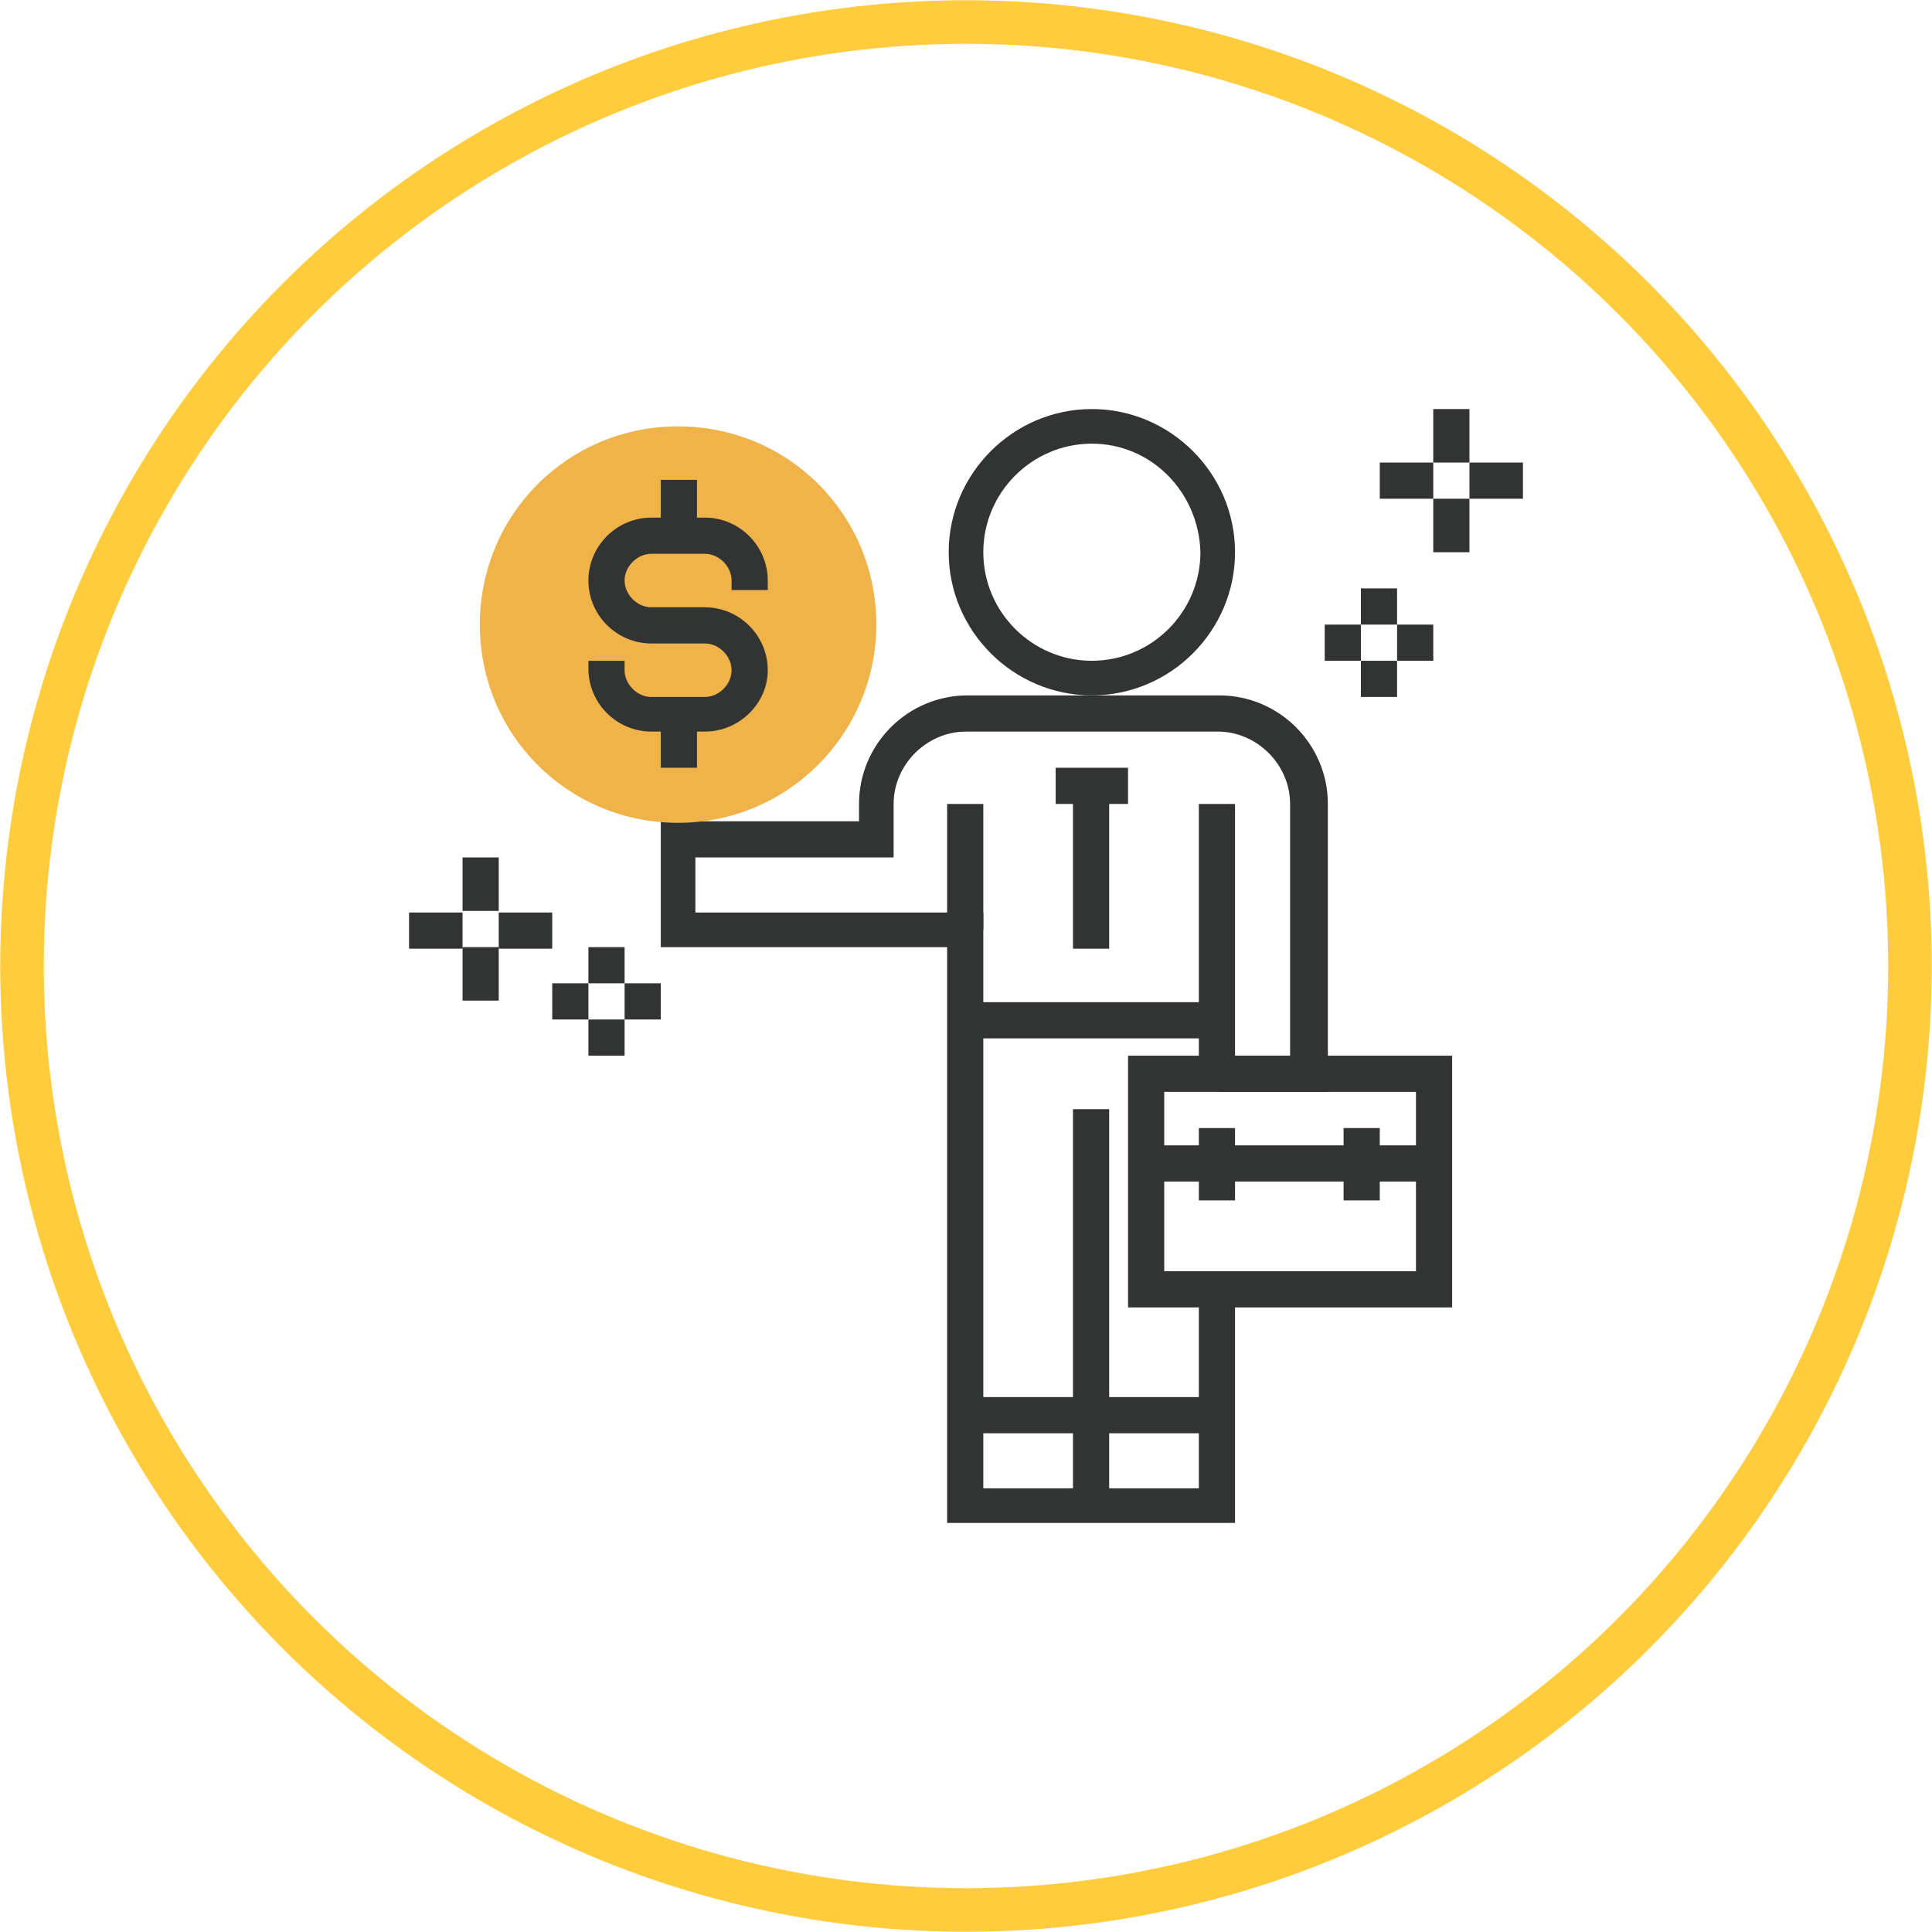 <?xml version="1.0" encoding="utf-8"?>
<!-- Generator: Adobe Illustrator 19.0.0, SVG Export Plug-In . SVG Version: 6.00 Build 0)  -->
<svg version="1.1" id="圖層_1" xmlns="http://www.w3.org/2000/svg" xmlns:xlink="http://www.w3.org/1999/xlink" x="0px" y="0px"
	 viewBox="0 0 122.8 122.8" style="enable-background:new 0 0 122.8 122.8;" xml:space="preserve">
<style type="text/css">
	.st0{clip-path:url(#SVGID_2_);fill:none;stroke:#FFCC3E;stroke-width:2.769;stroke-miterlimit:10;}
	.st1{clip-path:url(#SVGID_2_);fill:#323333;}
	.st2{clip-path:url(#SVGID_2_);fill:#EFB34A;}
</style>
<g>
	<defs>
		<rect id="SVGID_1_" width="122.8" height="122.8"/>
	</defs>
	<clipPath id="SVGID_2_">
		<use xlink:href="#SVGID_1_"  style="overflow:visible;"/>
	</clipPath>
	<circle class="st0" cx="61.4" cy="61.4" r="60"/>
	<path class="st1" d="M69.4,44.2c-5,0-9.1-4.1-9.1-9.1s4.1-9.1,9.1-9.1s9.1,4.1,9.1,9.1S74.4,44.2,69.4,44.2 M69.4,28.2
		c-3.8,0-6.9,3.1-6.9,6.9c0,3.8,3.1,6.9,6.9,6.9c3.8,0,6.9-3.1,6.9-6.9C76.2,31.3,73.2,28.2,69.4,28.2"/>
	<path class="st1" d="M78.5,96.8H60.2V60.2H42v-8h12.6v-1.1c0-3.8,3.1-6.9,6.9-6.9h16c3.8,0,6.9,3.1,6.9,6.9v18.3h-6.9v-2.3H82v-16
		c0-2.5-2.1-4.6-4.6-4.6h-16c-2.5,0-4.6,2.1-4.6,4.6v3.4H44.2V58h18.3v36.6h13.7V82h2.3V96.8z"/>
	<rect x="68.2" y="70.5" class="st1" width="2.3" height="25.1"/>
	<rect x="76.2" y="51.1" class="st1" width="2.3" height="17.1"/>
	<rect x="61.4" y="88.8" class="st1" width="16" height="2.3"/>
	<rect x="60.2" y="51.1" class="st1" width="2.3" height="8"/>
	<path class="st2" d="M55.7,39.7c0,6.9-5.6,12.6-12.6,12.6s-12.6-5.6-12.6-12.6s5.6-12.6,12.6-12.6S55.7,32.7,55.7,39.7"/>
	<path class="st1" d="M44.8,46.5h-3.4c-2.2,0-4-1.8-4-4V42h2.3v0.6c0,0.9,0.8,1.7,1.7,1.7h3.4c0.9,0,1.7-0.8,1.7-1.7
		c0-0.9-0.8-1.7-1.7-1.7h-3.4c-2.2,0-4-1.8-4-4c0-2.2,1.8-4,4-4h3.4c2.2,0,4,1.8,4,4v0.6h-2.3v-0.6c0-0.9-0.8-1.7-1.7-1.7h-3.4
		c-0.9,0-1.7,0.8-1.7,1.7c0,0.9,0.8,1.7,1.7,1.7h3.4c2.2,0,4,1.8,4,4C48.8,44.7,47,46.5,44.8,46.5"/>
	<rect x="42" y="30.5" class="st1" width="2.3" height="3.4"/>
	<rect x="42" y="45.4" class="st1" width="2.3" height="3.4"/>
	<rect x="61.4" y="63.7" class="st1" width="16" height="2.3"/>
	<path class="st1" d="M92.2,83.1H71.7v-16h20.6V83.1z M74,80.8h16V69.4H74V80.8z"/>
	<rect x="72.8" y="72.8" class="st1" width="18.3" height="2.3"/>
	<rect x="76.2" y="71.7" class="st1" width="2.3" height="4.6"/>
	<rect x="85.4" y="71.7" class="st1" width="2.3" height="4.6"/>
	<rect x="68.2" y="50" class="st1" width="2.3" height="10.3"/>
	<rect x="67.1" y="48.8" class="st1" width="4.6" height="2.3"/>
	<rect x="91.1" y="26" class="st1" width="2.3" height="3.4"/>
	<rect x="93.4" y="29.4" class="st1" width="3.4" height="2.3"/>
	<rect x="91.1" y="31.7" class="st1" width="2.3" height="3.4"/>
	<rect x="87.7" y="29.4" class="st1" width="3.4" height="2.3"/>
	<rect x="29.4" y="54.5" class="st1" width="2.3" height="3.4"/>
	<rect x="31.7" y="58" class="st1" width="3.4" height="2.3"/>
	<rect x="29.4" y="60.2" class="st1" width="2.3" height="3.4"/>
	<rect x="26" y="58" class="st1" width="3.4" height="2.3"/>
	<rect x="37.4" y="60.2" class="st1" width="2.3" height="2.3"/>
	<rect x="39.7" y="62.5" class="st1" width="2.3" height="2.3"/>
	<rect x="37.4" y="64.8" class="st1" width="2.3" height="2.3"/>
	<rect x="35.1" y="62.5" class="st1" width="2.3" height="2.3"/>
	<rect x="86.5" y="37.4" class="st1" width="2.3" height="2.3"/>
	<rect x="88.8" y="39.7" class="st1" width="2.3" height="2.3"/>
	<rect x="86.5" y="42" class="st1" width="2.3" height="2.3"/>
	<rect x="84.2" y="39.7" class="st1" width="2.3" height="2.3"/>
</g>
</svg>
